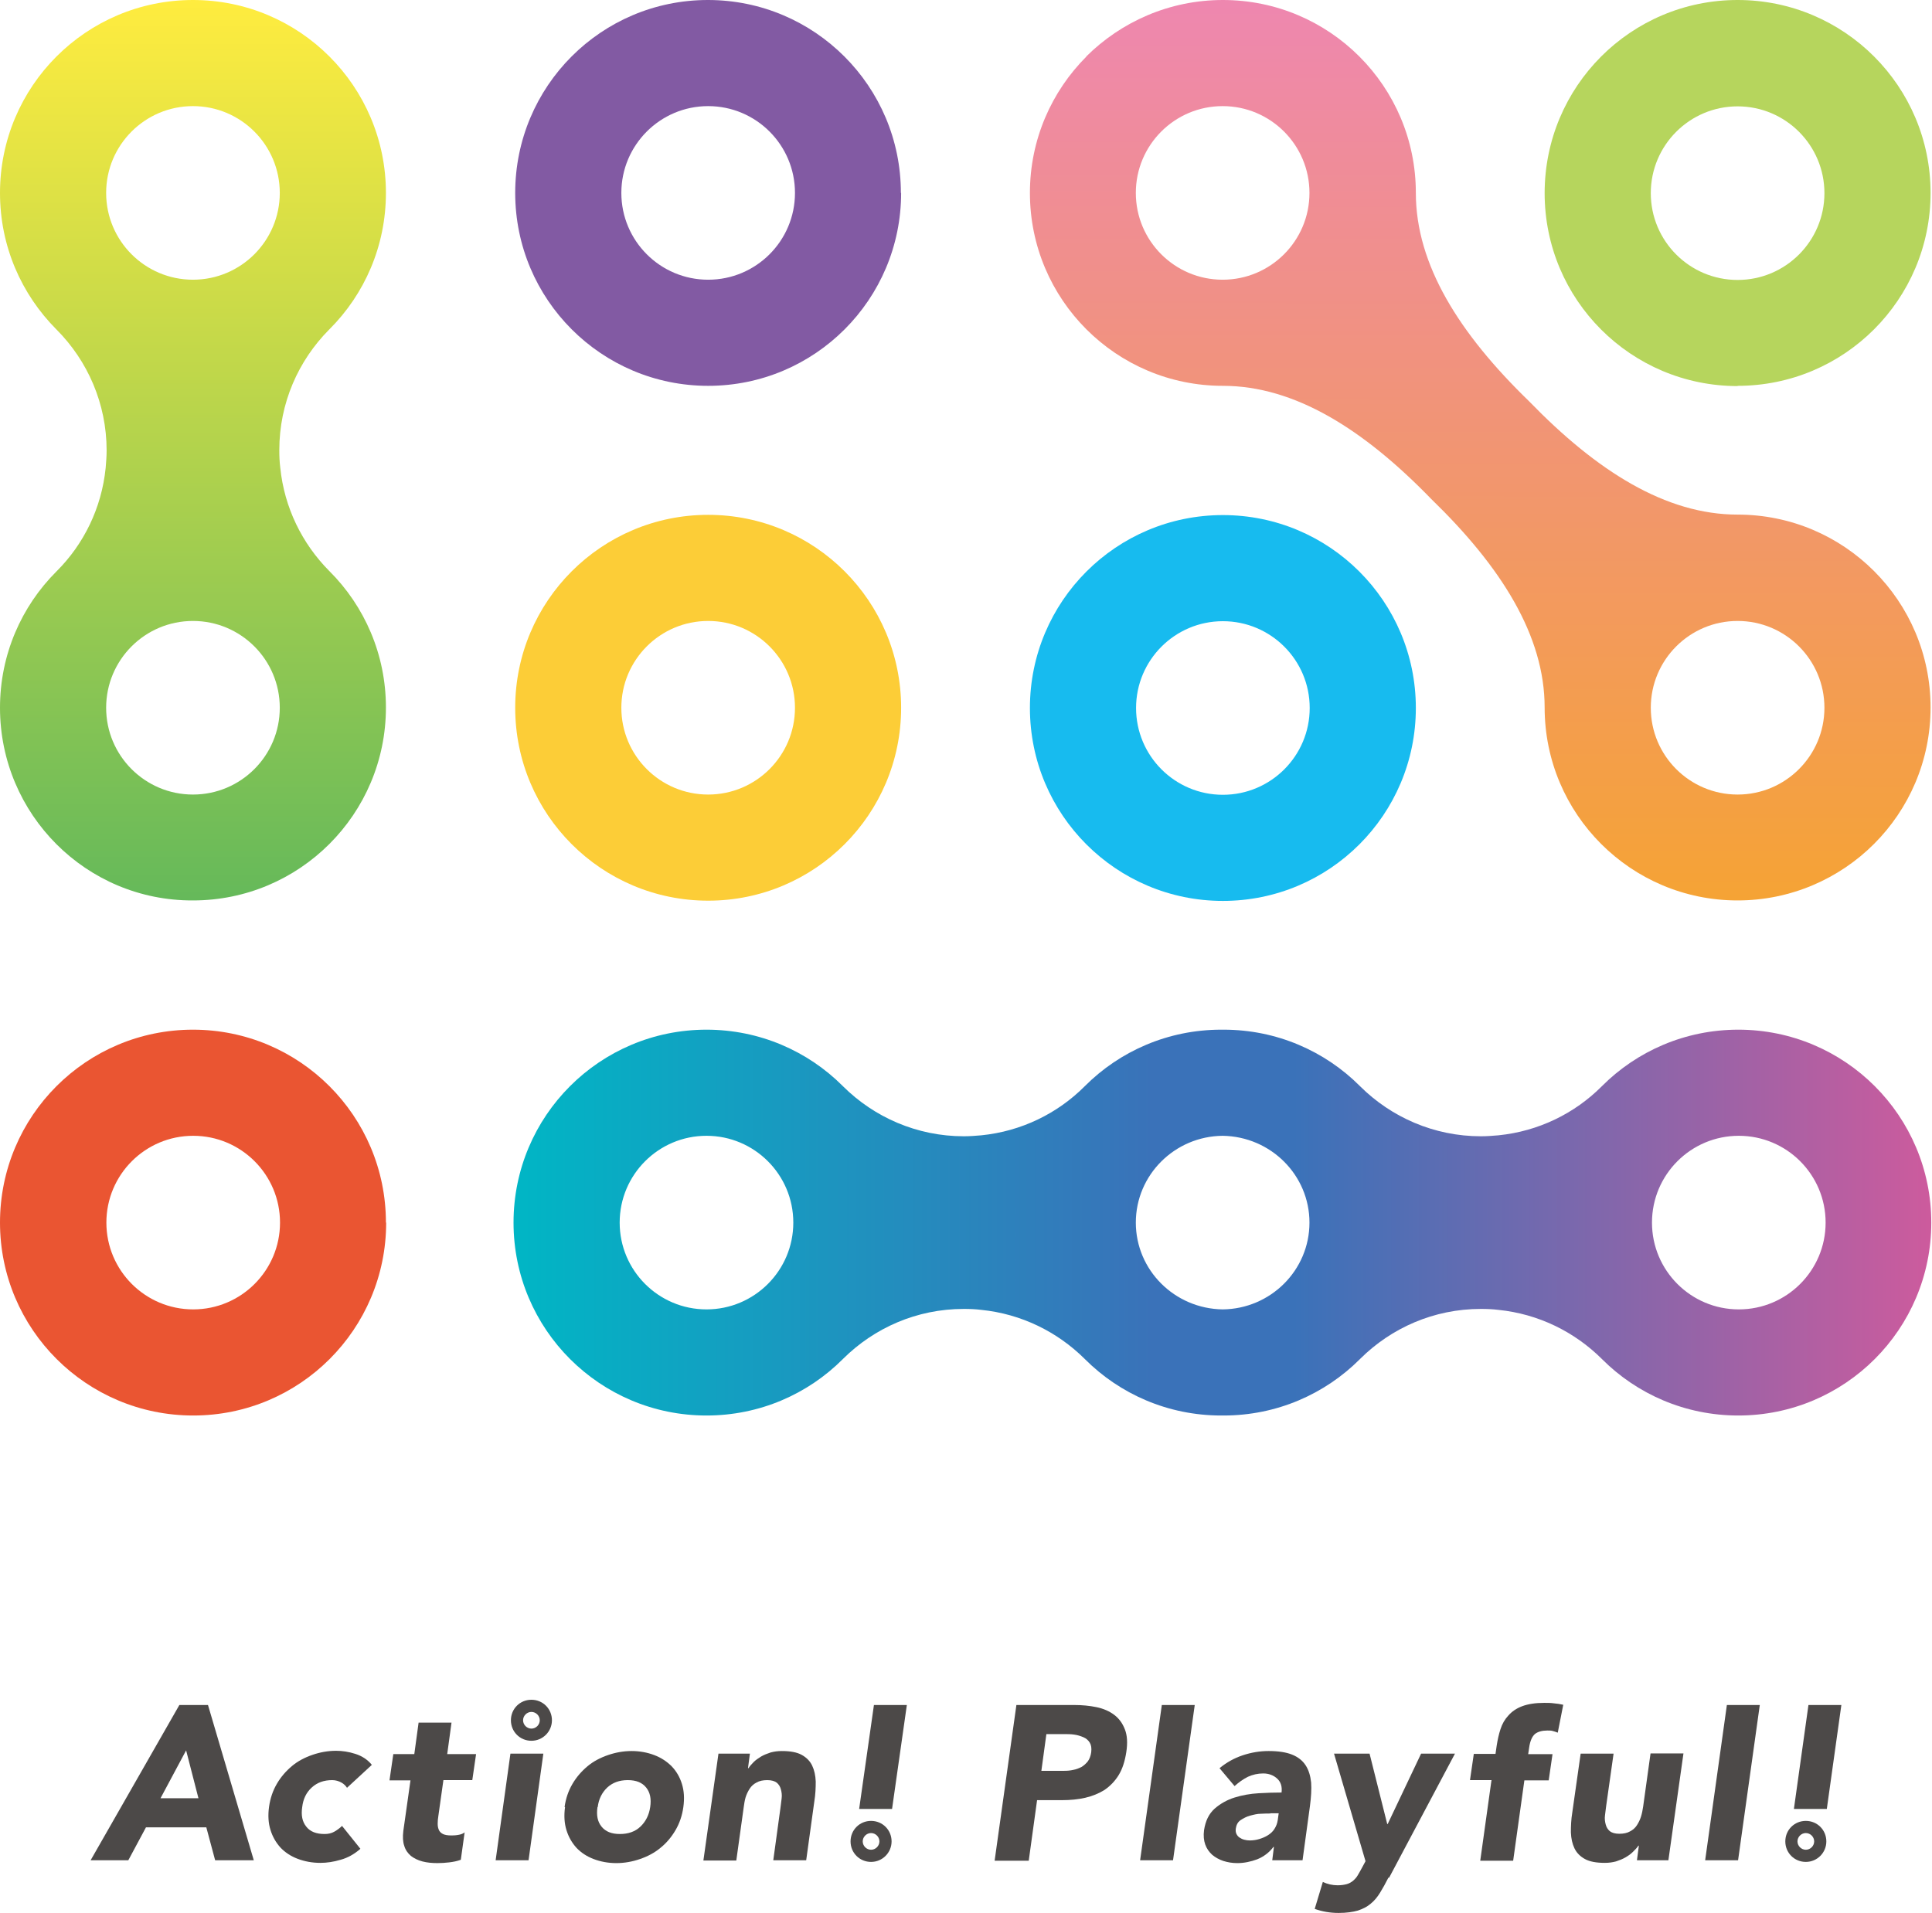 <?xml version="1.0" encoding="UTF-8"?>
<svg id="_レイヤー_2" data-name="レイヤー 2" xmlns="http://www.w3.org/2000/svg" xmlns:xlink="http://www.w3.org/1999/xlink" viewBox="0 0 81 80.22">
  <defs>
    <style>
      .cls-1 {
        fill: #ea5532;
      }

      .cls-2 {
        fill: #fccd37;
      }

      .cls-3 {
        fill: #825aa3;
      }

      .cls-4 {
        fill: #b6d55d;
      }

      .cls-5 {
        fill: #17bbef;
      }

      .cls-6 {
        fill: #4c4948;
      }

      .cls-7 {
        fill: url(#_名称未設定グラデーション_34);
      }

      .cls-8 {
        fill: url(#_名称未設定グラデーション_40);
      }

      .cls-9 {
        fill: url(#_新規グラデーションスウォッチ_5);
      }
    </style>
    <linearGradient id="_名称未設定グラデーション_34" data-name="名称未設定グラデーション 34" x1="-4166.03" y1="10187.21" x2="-4139.32" y2="10160.49" gradientTransform="translate(-4195.56 10149.27) rotate(45) scale(1 -1)" gradientUnits="userSpaceOnUse">
      <stop offset="0" stop-color="#ee87b0"/>
      <stop offset="1" stop-color="#f5a335"/>
    </linearGradient>
    <linearGradient id="_新規グラデーションスウォッチ_5" data-name="新規グラデーションスウォッチ 5" x1="252.91" y1="14668.66" x2="312.37" y2="14668.66" gradientTransform="translate(-231.37 14719.92) scale(1 -1)" gradientUnits="userSpaceOnUse">
      <stop offset="0" stop-color="#00b6c5"/>
      <stop offset=".45" stop-color="#3a72b9"/>
      <stop offset=".55" stop-color="#3a72b9"/>
      <stop offset="1" stop-color="#cd5b9d"/>
    </linearGradient>
    <linearGradient id="_名称未設定グラデーション_40" data-name="名称未設定グラデーション 40" x1="5336.02" y1="37.78" x2="5336.02" y2="0" gradientTransform="translate(5344.12) rotate(-180) scale(1 -1)" gradientUnits="userSpaceOnUse">
      <stop offset="0" stop-color="#65b95a"/>
      <stop offset="1" stop-color="#ffec3f"/>
    </linearGradient>
  </defs>
  <g id="_パーパス導入" data-name=" パーパス導入">
    <g>
      <g>
        <path class="cls-7" d="M72.85,26.04c-2.01,0-3.64,1.63-3.64,3.64,0,2.01,1.63,3.64,3.64,3.64s3.64-1.63,3.64-3.64c0-2.01-1.63-3.64-3.64-3.64ZM45.54,2.37C47.01,.91,49.03,0,51.27,0c4.47,0,8.09,3.62,8.09,8.09,0,3.01,1.82,5.9,4.75,8.74,2.84,2.93,5.73,4.75,8.74,4.75,4.47,0,8.09,3.62,8.09,8.09,0,2.24-.91,4.26-2.37,5.72-1.46,1.46-3.49,2.37-5.72,2.37-4.47,0-8.09-3.62-8.09-8.09,0-3.01-1.82-5.9-4.75-8.74-2.84-2.93-5.73-4.75-8.74-4.75-4.47,0-8.09-3.62-8.09-8.09,0-2.24,.91-4.26,2.37-5.72h0Zm5.72,2.08c-2.01,0-3.64,1.63-3.64,3.64,0,2.01,1.63,3.64,3.64,3.64,2.01,0,3.64-1.63,3.64-3.64s-1.63-3.64-3.64-3.64Z"/>
        <path class="cls-9" d="M21.53,51.27c0,4.47,3.62,8.09,8.09,8.09,2.23,0,4.25-.9,5.71-2.36,0,0,.01-.01,.02-.02,1.3-1.29,3.08-2.09,5.06-2.09,.25,0,.49,.01,.73,.04,1.68,.17,3.19,.92,4.33,2.05,0,0,.01,.01,.02,.02,1.46,1.46,3.48,2.36,5.71,2.36,.02,0,.04,0,.05,0,.02,0,.04,0,.05,0,2.23,0,4.25-.9,5.71-2.36,0,0,.01-.01,.02-.02,1.3-1.29,3.08-2.09,5.06-2.09,.25,0,.49,.01,.73,.04,1.68,.17,3.19,.92,4.33,2.05,0,0,.01,.01,.02,.02,1.46,1.46,3.48,2.36,5.71,2.36,4.47,0,8.09-3.62,8.09-8.09,0-4.47-3.62-8.09-8.09-8.09-2.23,0-4.25,.9-5.71,2.36,0,0-.01,.01-.02,.02-1.13,1.13-2.64,1.88-4.33,2.05-.24,.02-.48,.04-.73,.04-1.97,0-3.76-.8-5.06-2.09,0,0-.01-.01-.02-.02-1.46-1.46-3.48-2.36-5.71-2.36-.02,0-.04,0-.05,0-.02,0-.04,0-.05,0-2.23,0-4.25,.9-5.71,2.36,0,0-.01,.01-.02,.02-1.13,1.13-2.64,1.88-4.33,2.05-.24,.02-.48,.04-.73,.04-1.97,0-3.76-.8-5.06-2.09,0,0-.01-.01-.02-.02-1.46-1.46-3.48-2.36-5.71-2.36-4.47,0-8.09,3.62-8.09,8.09Zm4.45,0c0-2.01,1.63-3.64,3.64-3.64,2.01,0,3.64,1.63,3.64,3.64,0,2.01-1.63,3.64-3.64,3.64-2.01,0-3.64-1.63-3.64-3.64Zm21.64,0c0-2,1.63-3.62,3.64-3.64,2.02,.03,3.64,1.65,3.64,3.64h0c0,2-1.63,3.62-3.64,3.64-2.02-.03-3.64-1.65-3.64-3.64h0Zm21.64,0c0-2.01,1.63-3.64,3.64-3.64,2.01,0,3.64,1.63,3.64,3.64,0,2.01-1.63,3.64-3.64,3.64-2.01,0-3.64-1.63-3.64-3.64Z"/>
        <path class="cls-8" d="M8.09,4.45c-2.01,0-3.64,1.63-3.64,3.64,0,2.01,1.63,3.64,3.64,3.64,2.01,0,3.64-1.63,3.64-3.64s-1.63-3.64-3.64-3.64Zm0,21.59c-2.01,0-3.64,1.63-3.64,3.64s1.63,3.64,3.64,3.64c2.01,0,3.64-1.63,3.64-3.64s-1.63-3.64-3.64-3.64Zm0-26.04c4.47,0,8.09,3.62,8.09,8.09,0,2.23-.9,4.25-2.36,5.71,0,0-.01,.01-.02,.02-1.29,1.3-2.09,3.08-2.09,5.06,0,.25,.01,.49,.04,.73,.17,1.68,.92,3.19,2.05,4.33,0,0,.01,.01,.02,.02,1.46,1.46,2.36,3.48,2.36,5.71,0,4.47-3.62,8.09-8.09,8.09C3.62,37.78,0,34.15,0,29.68c0-2.23,.9-4.25,2.36-5.71,0,0,.01-.01,.02-.02,1.13-1.13,1.88-2.64,2.05-4.33,.02-.24,.04-.48,.04-.73,0-1.97-.8-3.76-2.09-5.06,0,0-.01-.01-.02-.02C.9,12.34,0,10.33,0,8.09,0,3.62,3.62,0,8.09,0Z"/>
        <path class="cls-5" d="M51.27,37.78c-4.47,0-8.09-3.62-8.09-8.09,0-4.47,3.62-8.09,8.09-8.09,4.47,0,8.09,3.62,8.09,8.09,0,4.47-3.62,8.09-8.09,8.09Zm3.64-8.09c0-2.01-1.63-3.64-3.64-3.64-2.01,0-3.64,1.63-3.64,3.64s1.63,3.64,3.64,3.64c2.01,0,3.64-1.63,3.64-3.64Z"/>
        <path class="cls-1" d="M16.19,51.27c0,4.47-3.62,8.09-8.09,8.09S0,55.74,0,51.27s3.62-8.09,8.09-8.09,8.09,3.62,8.09,8.09Zm-8.09-3.64c-2.01,0-3.64,1.63-3.64,3.64s1.63,3.64,3.64,3.64,3.64-1.63,3.64-3.64-1.63-3.64-3.64-3.64Z"/>
        <path class="cls-3" d="M37.78,8.09c0,4.47-3.62,8.09-8.09,8.09s-8.09-3.62-8.09-8.09S25.21,0,29.68,0s8.09,3.62,8.09,8.09Zm-8.09-3.64c-2.01,0-3.64,1.63-3.64,3.64s1.63,3.64,3.64,3.64,3.64-1.63,3.64-3.64-1.63-3.64-3.64-3.64Z"/>
        <path class="cls-2" d="M37.78,29.68c0,4.47-3.62,8.09-8.09,8.09s-8.09-3.62-8.09-8.09,3.62-8.09,8.09-8.09,8.09,3.62,8.09,8.09Zm-8.09-3.64c-2.01,0-3.64,1.63-3.64,3.64s1.63,3.64,3.64,3.64,3.64-1.63,3.64-3.64-1.63-3.64-3.64-3.64Z"/>
        <path class="cls-4" d="M72.85,16.19c-4.47,0-8.09-3.62-8.09-8.09C64.76,3.62,68.38,0,72.85,0c4.47,0,8.09,3.62,8.09,8.09,0,4.47-3.62,8.09-8.09,8.09Zm3.64-8.09c0-2.01-1.63-3.64-3.64-3.64s-3.64,1.63-3.64,3.64,1.63,3.64,3.64,3.64c2.01,0,3.64-1.63,3.64-3.64Z"/>
      </g>
      <g>
        <path class="cls-6" d="M7.53,71.5h1.19l1.92,6.51h-1.62l-.37-1.38h-2.53l-.74,1.38h-1.58l3.72-6.51Zm.28,1.89l-1.08,2.02h1.59l-.52-2.02Z"/>
        <path class="cls-6" d="M14.56,74.99c-.06-.1-.14-.18-.25-.24s-.24-.1-.38-.1c-.35,0-.63,.1-.86,.31s-.36,.48-.4,.82c-.05,.34,0,.61,.17,.82,.16,.21,.42,.31,.77,.31,.15,0,.29-.03,.41-.1,.12-.07,.23-.15,.32-.24l.77,.96c-.25,.22-.53,.38-.83,.46-.3,.09-.58,.13-.85,.13-.34,0-.66-.06-.95-.17s-.53-.27-.72-.47c-.19-.21-.33-.45-.42-.74-.09-.29-.11-.61-.06-.97,.05-.36,.16-.68,.33-.97,.17-.29,.38-.53,.63-.74,.25-.21,.54-.36,.86-.47s.65-.17,.99-.17c.26,0,.53,.04,.81,.13,.28,.09,.51,.24,.69,.46l-1.04,.96Z"/>
        <path class="cls-6" d="M19.8,74.65h-1.21l-.21,1.49c-.02,.12-.03,.23-.03,.34s.02,.19,.05,.26c.03,.07,.09,.13,.17,.17,.08,.04,.2,.06,.34,.06,.07,0,.17,0,.29-.02,.12-.02,.21-.05,.28-.11l-.16,1.15c-.16,.06-.32,.09-.49,.11s-.33,.03-.49,.03c-.23,0-.44-.02-.63-.07s-.35-.13-.48-.23c-.13-.11-.23-.25-.28-.42-.06-.17-.07-.38-.04-.63l.3-2.12h-.88l.16-1.1h.88l.18-1.32h1.38l-.18,1.32h1.21l-.16,1.1Z"/>
        <path class="cls-6" d="M23.67,75.78c.05-.36,.16-.68,.33-.97,.17-.29,.38-.53,.63-.74,.25-.21,.54-.36,.86-.47s.65-.17,.99-.17,.66,.06,.95,.17c.29,.11,.53,.27,.73,.47,.2,.21,.34,.45,.43,.74,.09,.29,.11,.61,.06,.97-.05,.36-.16,.68-.33,.97-.17,.29-.38,.54-.63,.74-.25,.21-.54,.36-.86,.47s-.65,.17-.99,.17-.66-.06-.95-.17c-.29-.11-.53-.27-.72-.47-.19-.21-.33-.45-.42-.74-.09-.29-.11-.61-.06-.97Zm1.38,0c-.05,.34,0,.61,.17,.82s.42,.31,.77,.31,.64-.1,.86-.31c.22-.21,.36-.48,.41-.82,.05-.34,0-.61-.17-.82-.17-.21-.42-.31-.77-.31s-.63,.1-.86,.31c-.22,.21-.36,.48-.4,.82Z"/>
        <path class="cls-6" d="M30.12,73.54h1.32l-.08,.61h.02c.06-.09,.13-.17,.22-.26s.2-.16,.31-.23c.12-.07,.25-.12,.4-.17,.15-.04,.3-.06,.47-.06,.35,0,.63,.05,.83,.16,.2,.11,.35,.26,.44,.45,.09,.19,.14,.41,.15,.67,0,.26-.01,.54-.06,.84l-.34,2.46h-1.38l.3-2.19c.02-.13,.03-.26,.05-.4s0-.27-.03-.38c-.03-.12-.09-.21-.17-.28-.09-.07-.22-.11-.4-.11s-.33,.03-.45,.1c-.12,.06-.22,.15-.29,.26-.07,.11-.13,.23-.17,.36-.04,.13-.06,.28-.08,.42l-.31,2.23h-1.38l.63-4.47Z"/>
        <path class="cls-6" d="M42.61,71.5h2.42c.34,0,.65,.03,.94,.09,.29,.06,.54,.17,.74,.32,.2,.15,.35,.35,.45,.61,.1,.25,.12,.57,.06,.96-.06,.38-.16,.7-.32,.96-.16,.26-.36,.46-.59,.62-.24,.15-.51,.26-.81,.33s-.63,.1-.97,.1h-1.05l-.35,2.54h-1.43l.91-6.51Zm1.05,2.76h.96c.13,0,.25-.01,.38-.04,.12-.02,.24-.07,.34-.12,.1-.06,.19-.14,.27-.24,.07-.1,.12-.23,.14-.38,.02-.17,0-.3-.06-.4s-.15-.18-.27-.23-.24-.09-.39-.11c-.14-.02-.28-.02-.42-.02h-.74l-.21,1.54Z"/>
        <path class="cls-6" d="M48.71,71.5h1.38l-.91,6.51h-1.38l.91-6.51Z"/>
        <path class="cls-6" d="M53.41,77.45h-.02c-.18,.24-.41,.41-.68,.52-.27,.1-.55,.16-.83,.16-.21,0-.4-.03-.59-.09-.18-.06-.34-.15-.47-.26-.13-.12-.23-.26-.29-.43-.06-.17-.08-.37-.05-.6,.06-.39,.2-.68,.44-.9,.24-.21,.52-.37,.84-.47,.32-.1,.66-.16,1.01-.18s.67-.03,.96-.03c.03-.25-.03-.44-.18-.58-.15-.14-.35-.22-.59-.22-.23,0-.44,.05-.64,.14-.2,.1-.38,.23-.56,.39l-.63-.75c.29-.24,.61-.42,.97-.54,.36-.12,.72-.18,1.09-.18,.4,0,.73,.05,.98,.15,.25,.1,.44,.25,.57,.45,.13,.2,.2,.44,.23,.72,.02,.29,0,.61-.05,.99l-.31,2.27h-1.27l.07-.56Zm-.15-1.4c-.1,0-.23,0-.39,.01-.16,0-.31,.04-.46,.08-.15,.04-.28,.11-.4,.19s-.18,.21-.2,.36c-.01,.09,0,.16,.03,.22,.03,.06,.07,.11,.13,.15,.06,.04,.12,.07,.2,.09,.08,.02,.15,.03,.23,.03,.13,0,.27-.02,.4-.06,.13-.04,.25-.09,.36-.16,.11-.07,.2-.15,.27-.26s.12-.23,.14-.37l.04-.29h-.34Z"/>
        <path class="cls-6" d="M58.21,78.74c-.12,.24-.24,.45-.35,.63-.11,.18-.24,.34-.39,.46-.15,.13-.33,.22-.54,.29-.21,.06-.48,.1-.81,.1-.36,0-.69-.06-1-.17l.34-1.13c.19,.09,.4,.14,.62,.14,.15,0,.28-.02,.39-.05,.1-.03,.19-.08,.27-.15s.14-.14,.19-.23,.12-.2,.18-.32l.14-.26-1.32-4.51h1.49l.74,2.95h.02l1.4-2.95h1.42l-2.76,5.2Z"/>
        <path class="cls-6" d="M62.54,74.65h-.91l.16-1.1h.91l.05-.35c.04-.25,.09-.48,.16-.69,.07-.22,.18-.41,.33-.57,.15-.17,.34-.3,.58-.39,.24-.09,.55-.14,.92-.14,.14,0,.28,0,.41,.02,.13,.01,.26,.03,.39,.06l-.23,1.17c-.07-.03-.14-.05-.21-.07-.06-.02-.14-.02-.23-.02-.22,0-.39,.05-.51,.14-.12,.1-.21,.29-.25,.58l-.04,.27h1.02l-.16,1.1h-1.02l-.47,3.37h-1.38l.47-3.37Z"/>
        <path class="cls-6" d="M69.95,78.01h-1.32l.08-.61h-.02c-.06,.09-.14,.17-.23,.26-.09,.09-.19,.16-.31,.23-.12,.07-.25,.12-.4,.17-.15,.04-.3,.06-.47,.06-.35,0-.63-.05-.83-.16-.2-.11-.35-.26-.44-.45-.09-.19-.14-.41-.15-.67,0-.26,.01-.54,.06-.84l.35-2.46h1.38l-.31,2.19c-.02,.13-.03,.26-.05,.4s0,.27,.03,.38c.03,.12,.09,.21,.17,.28,.09,.07,.22,.11,.4,.11s.33-.03,.45-.1c.12-.06,.22-.15,.29-.26,.07-.11,.13-.23,.17-.36s.07-.28,.09-.42l.31-2.23h1.38l-.63,4.47Z"/>
        <path class="cls-6" d="M72.4,71.5h1.38l-.91,6.51h-1.38l.91-6.51Z"/>
        <polygon class="cls-6" points="20.78 78.01 22.16 78.01 22.78 73.54 21.4 73.54 20.78 78.01"/>
        <polygon class="cls-6" points="36.02 75.86 37.4 75.86 38.02 71.5 36.64 71.5 36.02 75.86"/>
        <polygon class="cls-6" points="75.82 71.5 75.21 75.86 76.59 75.86 77.2 71.5 75.82 71.5"/>
        <path class="cls-6" d="M76.57,77.22c0,.47-.38,.86-.86,.86s-.86-.38-.86-.86,.38-.86,.86-.86,.86,.38,.86,.86Zm-.86-.35c-.19,0-.35,.16-.35,.35s.16,.35,.35,.35,.35-.16,.35-.35-.16-.35-.35-.35Z"/>
        <path class="cls-6" d="M37.38,77.22c0,.47-.38,.86-.86,.86s-.86-.38-.86-.86,.38-.86,.86-.86,.86,.38,.86,.86Zm-.86-.35c-.19,0-.35,.16-.35,.35s.16,.35,.35,.35,.35-.16,.35-.35-.16-.35-.35-.35Z"/>
        <path class="cls-6" d="M23.14,72.14c0,.47-.38,.86-.86,.86s-.86-.38-.86-.86,.38-.86,.86-.86,.86,.38,.86,.86Zm-.86-.35c-.19,0-.35,.16-.35,.35s.16,.35,.35,.35,.35-.16,.35-.35-.16-.35-.35-.35Z"/>
      </g>
    </g>
  </g>
</svg>